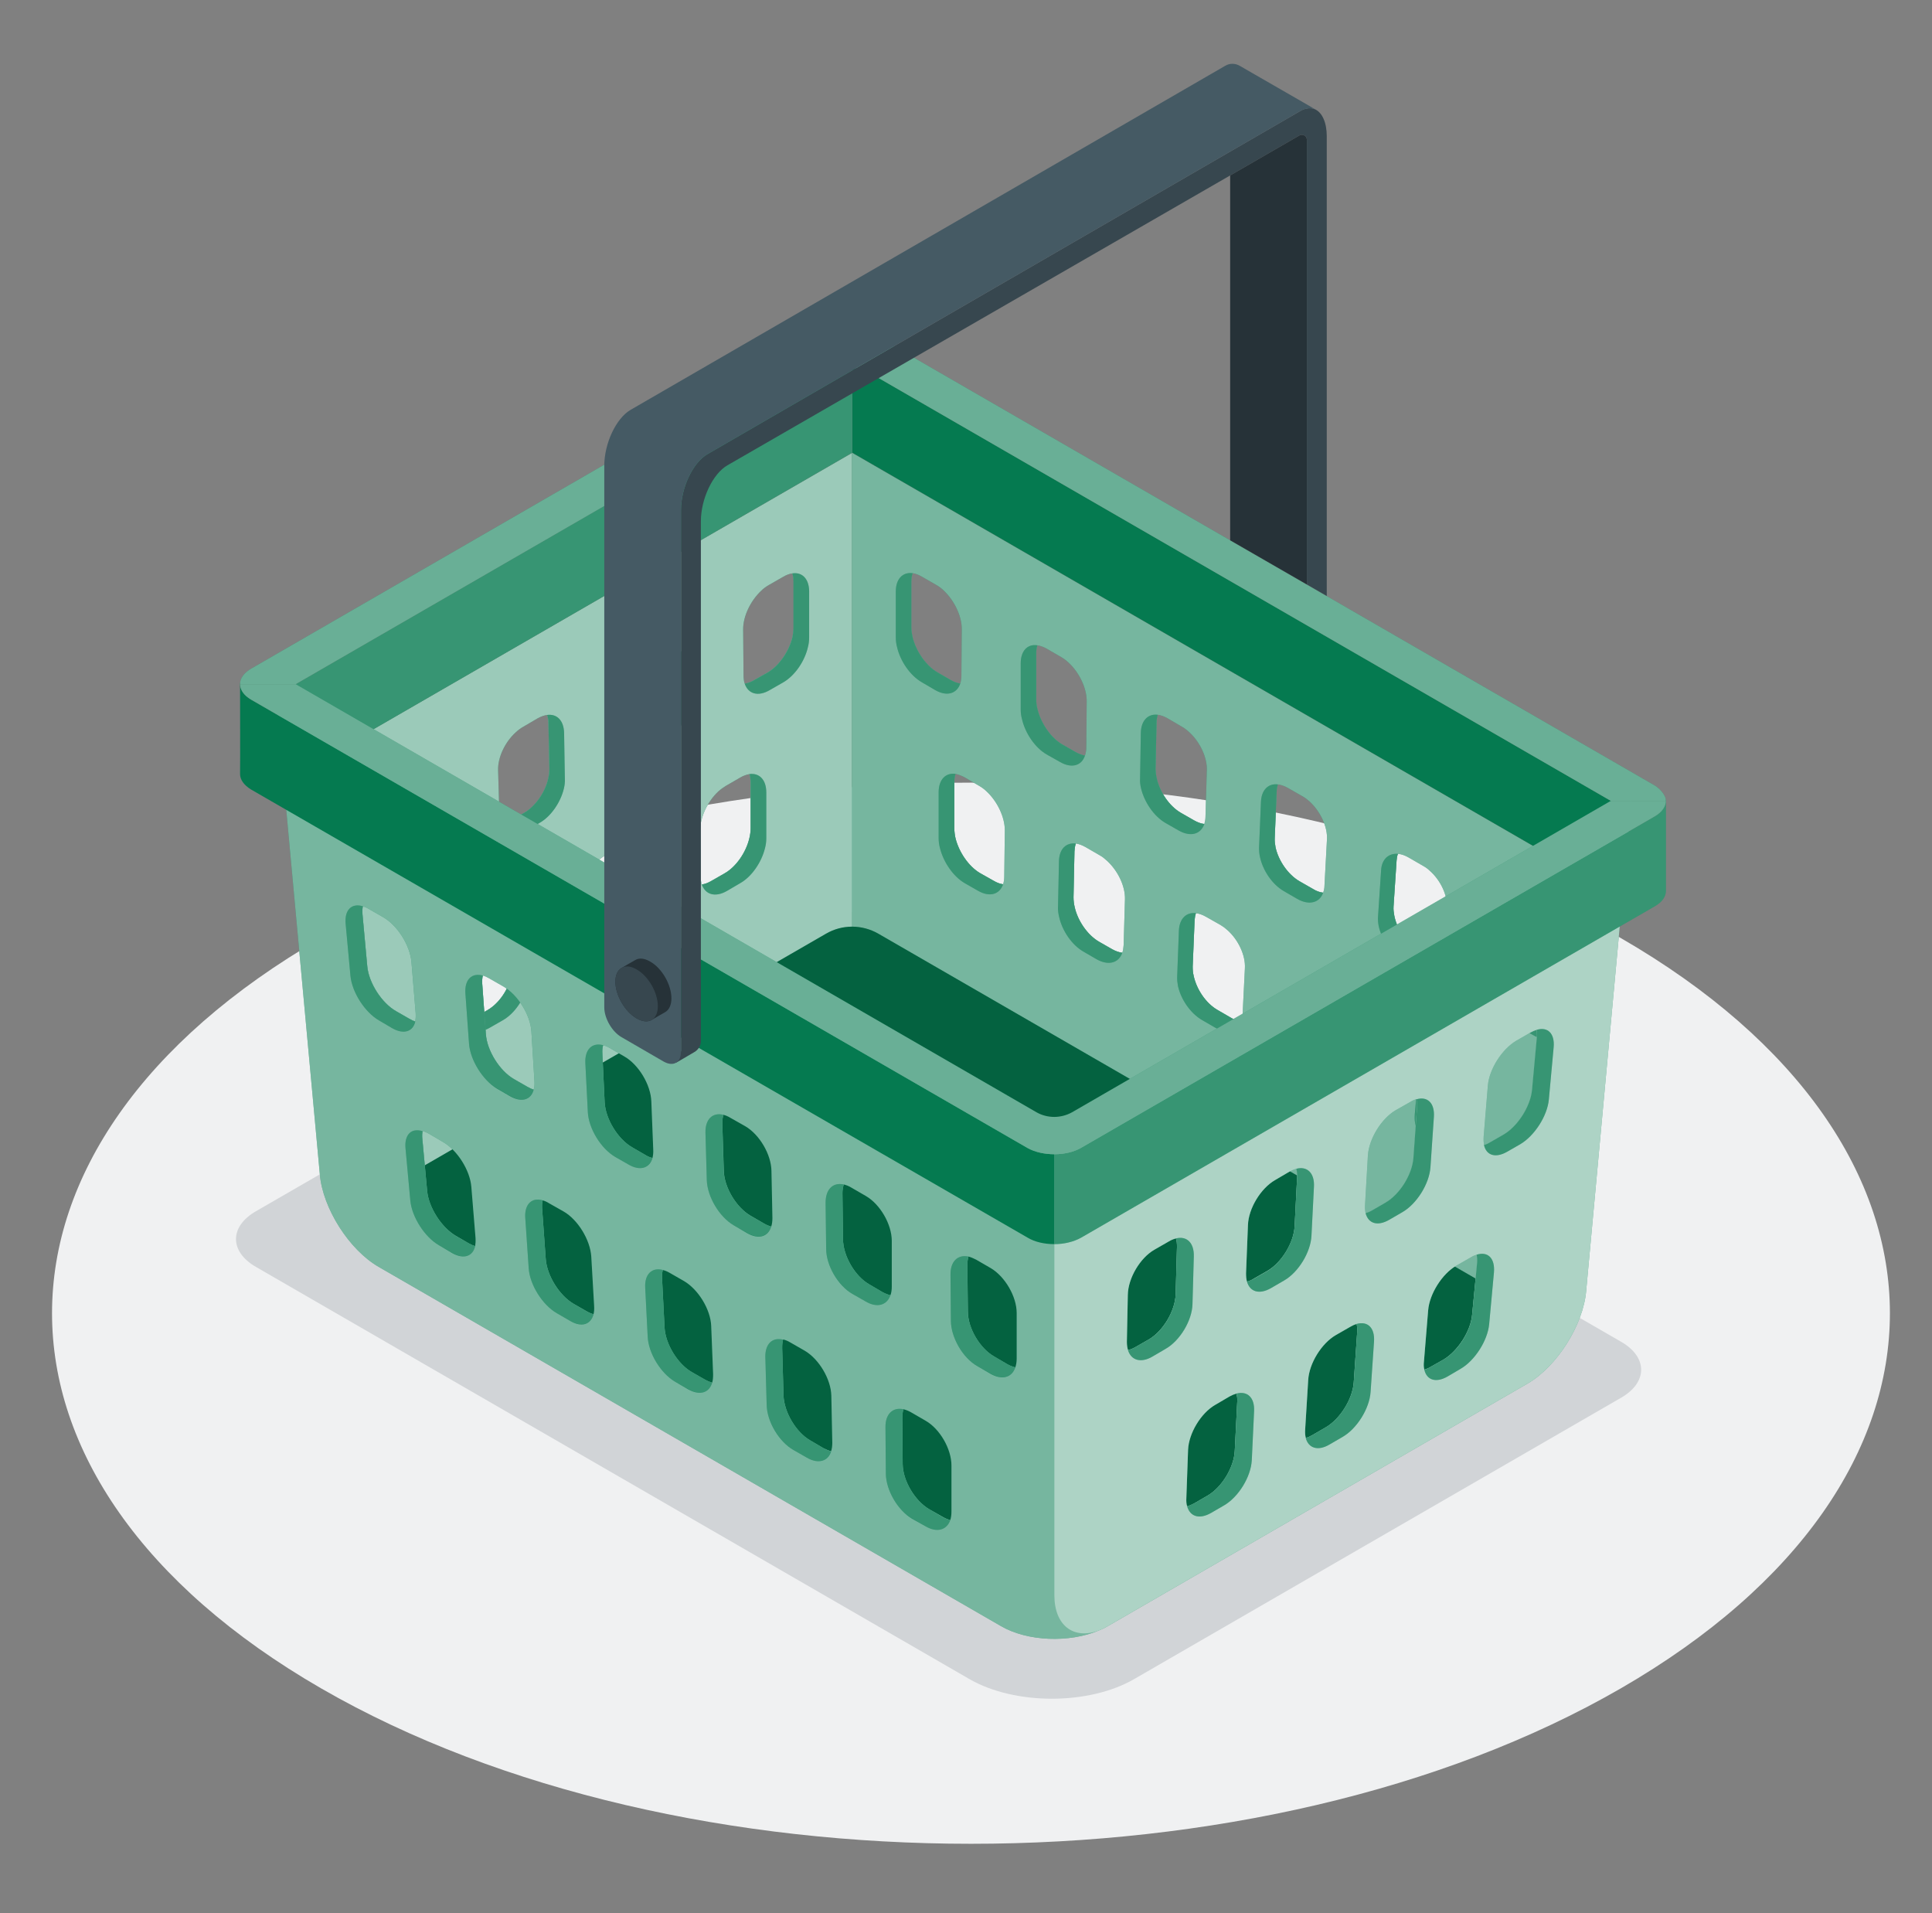 <svg id="vector" xmlns="http://www.w3.org/2000/svg" width="101" height="100" viewBox="0 0 101 100"><rect x="0" y="0" width="101" height="100" fill="#808080" stroke="none"/><path fill="#F0F1F2" d="M16.79,49.03C-1.97,59.86 -1.97,77.42 16.79,88.25C35.55,99.08 65.97,99.08 84.73,88.25C103.49,77.42 103.49,59.86 84.73,49.03C65.97,38.2 35.55,38.2 16.79,49.03Z" id="path_0"/><path fill="#D1D4D7" d="M84.76,73.05L59.28,87.77C56.92,89.13 53.06,89.13 50.69,87.77L13.38,66.22C11.99,65.42 11.99,64.11 13.38,63.31L38.86,48.6C41.22,47.23 45.08,47.23 47.44,48.6L84.76,70.14C86.14,70.94 86.14,72.25 84.76,73.05Z" id="path_1"/><path fill="#057A50" d="M15.48,40.45L17.72,63.5L44.55,50.21V23.67L15.48,40.45ZM39.79,30.88C39.91,30.76 40.05,30.66 40.19,30.58L40.94,30.15C41.11,30.05 41.27,29.99 41.42,29.97C41.46,30.09 41.49,30.24 41.49,30.41V32.8C41.49,32.97 41.46,33.15 41.42,33.33C41.24,34.05 40.73,34.8 40.13,35.15L39.42,35.55C39.25,35.65 39.09,35.71 38.93,35.73C38.89,35.61 38.87,35.47 38.87,35.31L38.85,32.91C38.84,32.21 39.24,31.4 39.79,30.88ZM33.26,34.64C33.39,34.53 33.52,34.43 33.66,34.35L34.42,33.91C34.58,33.81 34.75,33.76 34.9,33.73C34.93,33.86 34.96,34.01 34.96,34.17V36.56C34.96,36.73 34.93,36.91 34.89,37.09C34.71,37.82 34.2,38.57 33.6,38.92L32.9,39.32C32.72,39.42 32.56,39.48 32.41,39.5C32.37,39.38 32.34,39.23 32.34,39.07L32.32,36.68C32.31,35.98 32.71,35.16 33.26,34.64ZM26.97,38.27C27.09,38.16 27.22,38.06 27.35,37.99L28.1,37.55C28.28,37.45 28.45,37.39 28.6,37.37C28.64,37.49 28.67,37.63 28.67,37.78L28.72,40.18C28.72,40.34 28.7,40.52 28.66,40.69C28.5,41.41 28,42.15 27.39,42.49L26.69,42.9C26.51,43 26.33,43.06 26.17,43.08C26.14,42.97 26.11,42.83 26.11,42.69L26.04,40.28C26.01,39.59 26.41,38.77 26.97,38.27ZM19.89,46.3L19.76,43.89C19.72,43.21 20.11,42.39 20.68,41.89C20.79,41.79 20.91,41.7 21.04,41.63L21.79,41.2C21.98,41.09 22.16,41.03 22.33,41.01C22.36,41.12 22.39,41.24 22.39,41.39L22.49,43.8C22.5,43.96 22.48,44.12 22.45,44.28C22.3,44.99 21.8,45.72 21.2,46.07L20.5,46.47C20.31,46.58 20.13,46.65 19.95,46.66C19.92,46.56 19.89,46.44 19.89,46.3ZM24.17,53.03L24.05,50.62C24.01,49.94 24.4,49.12 24.97,48.62C25.08,48.52 25.2,48.43 25.32,48.36L26.08,47.93C26.27,47.82 26.45,47.76 26.61,47.74C26.65,47.85 26.67,47.97 26.68,48.12L26.78,50.52C26.78,50.68 26.77,50.85 26.73,51.01C26.58,51.72 26.09,52.45 25.48,52.8L24.79,53.2C24.6,53.31 24.41,53.38 24.24,53.39C24.2,53.29 24.18,53.16 24.17,53.03ZM30.39,49.42L30.32,47.01C30.3,46.32 30.7,45.5 31.26,44.99C31.38,44.88 31.5,44.79 31.63,44.72L32.39,44.28C32.57,44.18 32.74,44.12 32.89,44.1C32.93,44.22 32.95,44.35 32.96,44.51L33.01,46.91C33.01,47.08 32.99,47.25 32.95,47.42C32.79,48.14 32.28,48.88 31.68,49.23L30.98,49.63C30.8,49.73 30.62,49.79 30.46,49.81C30.42,49.69 30.4,49.56 30.39,49.42ZM36.63,45.81L36.6,43.41C36.6,42.71 36.99,41.89 37.55,41.37C37.67,41.26 37.81,41.16 37.94,41.08L38.7,40.64C38.87,40.54 39.03,40.49 39.18,40.46C39.22,40.59 39.24,40.74 39.24,40.9V43.29C39.24,43.46 39.22,43.64 39.18,43.82C39,44.55 38.49,45.3 37.89,45.65L37.18,46.05C37.01,46.15 36.85,46.21 36.69,46.23C36.65,46.11 36.63,45.97 36.63,45.81Z" id="path_2"/><path fill="#ffffff" fill-opacity="0.6" d="M15.48,40.45L17.72,63.5L44.55,50.21V23.67L15.48,40.45ZM39.79,30.88C39.91,30.76 40.05,30.66 40.19,30.58L40.94,30.15C41.11,30.05 41.27,29.99 41.42,29.97C41.46,30.09 41.49,30.24 41.49,30.41V32.8C41.49,32.97 41.46,33.15 41.42,33.33C41.24,34.05 40.73,34.8 40.13,35.15L39.42,35.55C39.25,35.65 39.09,35.71 38.93,35.73C38.89,35.61 38.87,35.47 38.87,35.31L38.85,32.91C38.84,32.21 39.24,31.4 39.79,30.88ZM33.26,34.64C33.39,34.53 33.52,34.43 33.66,34.35L34.42,33.91C34.58,33.81 34.75,33.76 34.9,33.73C34.93,33.86 34.96,34.01 34.96,34.17V36.56C34.96,36.73 34.93,36.91 34.89,37.09C34.71,37.82 34.2,38.57 33.6,38.92L32.9,39.32C32.72,39.42 32.56,39.48 32.41,39.5C32.37,39.38 32.34,39.23 32.34,39.07L32.32,36.68C32.31,35.98 32.71,35.16 33.26,34.64ZM26.97,38.27C27.09,38.16 27.22,38.06 27.35,37.99L28.1,37.55C28.28,37.45 28.45,37.39 28.6,37.37C28.64,37.49 28.67,37.63 28.67,37.78L28.72,40.18C28.72,40.34 28.7,40.52 28.66,40.69C28.5,41.41 28,42.15 27.39,42.49L26.69,42.9C26.51,43 26.33,43.06 26.17,43.08C26.14,42.97 26.11,42.83 26.11,42.69L26.04,40.28C26.01,39.59 26.41,38.77 26.97,38.27ZM19.89,46.3L19.76,43.89C19.72,43.21 20.11,42.39 20.68,41.89C20.79,41.79 20.91,41.7 21.04,41.63L21.79,41.2C21.98,41.09 22.16,41.03 22.33,41.01C22.36,41.12 22.39,41.24 22.39,41.39L22.49,43.8C22.5,43.96 22.48,44.12 22.45,44.28C22.3,44.99 21.8,45.72 21.2,46.07L20.5,46.47C20.31,46.58 20.13,46.65 19.95,46.66C19.92,46.56 19.89,46.44 19.89,46.3ZM24.17,53.03L24.05,50.62C24.01,49.94 24.4,49.12 24.97,48.62C25.08,48.52 25.2,48.43 25.32,48.36L26.08,47.93C26.27,47.82 26.45,47.76 26.61,47.74C26.65,47.85 26.67,47.97 26.68,48.12L26.78,50.52C26.78,50.68 26.77,50.85 26.73,51.01C26.58,51.72 26.09,52.45 25.48,52.8L24.79,53.2C24.6,53.31 24.41,53.38 24.24,53.39C24.2,53.29 24.18,53.16 24.17,53.03ZM30.39,49.42L30.32,47.01C30.3,46.32 30.7,45.5 31.26,44.99C31.38,44.88 31.5,44.79 31.63,44.72L32.39,44.28C32.57,44.18 32.74,44.12 32.89,44.1C32.93,44.22 32.95,44.35 32.96,44.51L33.01,46.91C33.01,47.08 32.99,47.25 32.95,47.42C32.79,48.14 32.28,48.88 31.68,49.23L30.98,49.63C30.8,49.73 30.62,49.79 30.46,49.81C30.42,49.69 30.4,49.56 30.39,49.42ZM36.63,45.81L36.6,43.41C36.6,42.71 36.99,41.89 37.55,41.37C37.67,41.26 37.81,41.16 37.94,41.08L38.7,40.64C38.87,40.54 39.03,40.49 39.18,40.46C39.22,40.59 39.24,40.74 39.24,40.9V43.29C39.24,43.46 39.22,43.64 39.18,43.82C39,44.55 38.49,45.3 37.89,45.65L37.18,46.05C37.01,46.15 36.85,46.21 36.69,46.23C36.65,46.11 36.63,45.97 36.63,45.81Z" stroke-opacity="0.6" id="path_3"/><path fill="#057A50" d="M27.59,51.04C27.6,51.2 27.58,51.37 27.55,51.53C27.4,52.24 26.9,52.97 26.3,53.32L25.6,53.72C24.98,54.08 24.43,53.93 24.24,53.39C24.41,53.38 24.6,53.31 24.79,53.2L25.48,52.8C26.09,52.45 26.58,51.72 26.73,51.01C26.77,50.85 26.78,50.68 26.78,50.52L26.68,48.11C26.67,47.97 26.65,47.85 26.61,47.74C27.11,47.68 27.47,48.02 27.49,48.64L27.59,51.04Z" id="path_4"/><path fill="#057A50" d="M23.31,44.31C23.31,44.47 23.3,44.64 23.26,44.8C23.11,45.51 22.62,46.24 22.01,46.59L21.32,46.99C20.69,47.35 20.14,47.2 19.95,46.66C20.12,46.65 20.31,46.58 20.5,46.47L21.2,46.07C21.8,45.72 22.3,44.99 22.45,44.28C22.48,44.12 22.5,43.95 22.49,43.79L22.39,41.38C22.39,41.24 22.36,41.12 22.33,41.01C22.82,40.95 23.18,41.29 23.21,41.91L23.31,44.31Z" id="path_5"/><path fill="#057A50" d="M40.06,41.42V43.81C40.06,43.98 40.04,44.16 39.99,44.34C39.81,45.07 39.3,45.82 38.7,46.16L38,46.57C37.39,46.92 36.87,46.76 36.69,46.23C36.84,46.21 37.01,46.15 37.18,46.05L37.89,45.64C38.49,45.3 39,44.55 39.17,43.82C39.22,43.64 39.24,43.46 39.24,43.29V40.9C39.24,40.73 39.22,40.59 39.18,40.46C39.69,40.39 40.06,40.75 40.06,41.42Z" id="path_6"/><path fill="#057A50" d="M42.3,30.92V33.32C42.3,33.49 42.28,33.67 42.23,33.85C42.06,34.57 41.55,35.32 40.94,35.67L40.24,36.07C39.63,36.43 39.11,36.27 38.93,35.73C39.09,35.71 39.25,35.65 39.42,35.55L40.13,35.15C40.73,34.8 41.24,34.05 41.42,33.33C41.46,33.14 41.48,32.97 41.48,32.8V30.4C41.48,30.24 41.46,30.09 41.42,29.97C41.93,29.89 42.3,30.25 42.3,30.92Z" id="path_7"/><path fill="#057A50" d="M29.53,40.7C29.54,40.87 29.52,41.04 29.48,41.21C29.31,41.93 28.81,42.67 28.21,43.01L27.51,43.42C26.89,43.77 26.36,43.61 26.17,43.08C26.33,43.06 26.51,43 26.69,42.89L27.39,42.49C27.99,42.15 28.5,41.41 28.66,40.69C28.7,40.52 28.72,40.34 28.72,40.18L28.67,37.78C28.67,37.62 28.64,37.49 28.6,37.37C29.11,37.3 29.47,37.65 29.49,38.3L29.53,40.7Z" id="path_8"/><path fill="#057A50" d="M33.82,47.43C33.82,47.6 33.8,47.77 33.76,47.94C33.6,48.66 33.1,49.4 32.49,49.75L31.8,50.15C31.18,50.5 30.64,50.34 30.46,49.81C30.62,49.79 30.8,49.73 30.98,49.63L31.68,49.23C32.28,48.88 32.78,48.14 32.95,47.42C32.99,47.25 33.01,47.08 33.01,46.91L32.96,44.51C32.95,44.35 32.93,44.22 32.89,44.1C33.4,44.03 33.76,44.38 33.77,45.03L33.82,47.43Z" id="path_9"/><path fill="#057A50" d="M35.77,34.69V37.08C35.77,37.25 35.75,37.43 35.7,37.61C35.53,38.34 35.02,39.08 34.41,39.43L33.71,39.84C33.1,40.19 32.58,40.03 32.41,39.5C32.56,39.48 32.72,39.42 32.9,39.32L33.6,38.91C34.2,38.57 34.71,37.82 34.89,37.09C34.93,36.91 34.96,36.73 34.96,36.56V34.17C34.96,34 34.93,33.86 34.9,33.73C35.41,33.66 35.77,34.02 35.77,34.69Z" id="path_10"/><path fill="#ffffff" fill-opacity="0.2" d="M27.59,51.04C27.6,51.2 27.58,51.37 27.55,51.53C27.4,52.24 26.9,52.97 26.3,53.32L25.6,53.72C24.98,54.08 24.43,53.93 24.24,53.39C24.41,53.38 24.6,53.31 24.79,53.2L25.48,52.8C26.09,52.45 26.58,51.72 26.73,51.01C26.77,50.85 26.78,50.68 26.78,50.52L26.68,48.11C26.67,47.97 26.65,47.85 26.61,47.74C27.11,47.68 27.47,48.02 27.49,48.64L27.59,51.04Z" stroke-opacity="0.2" id="path_11"/><path fill="#ffffff" fill-opacity="0.2" d="M23.31,44.31C23.31,44.47 23.3,44.64 23.26,44.8C23.11,45.51 22.62,46.24 22.01,46.59L21.32,46.99C20.69,47.35 20.14,47.2 19.95,46.66C20.12,46.65 20.31,46.58 20.5,46.47L21.2,46.07C21.8,45.72 22.3,44.99 22.45,44.28C22.48,44.12 22.5,43.95 22.49,43.79L22.39,41.38C22.39,41.24 22.36,41.12 22.33,41.01C22.82,40.95 23.18,41.29 23.21,41.91L23.31,44.31Z" stroke-opacity="0.2" id="path_12"/><path fill="#ffffff" fill-opacity="0.2" d="M40.06,41.42V43.81C40.06,43.98 40.04,44.16 39.99,44.34C39.81,45.07 39.3,45.82 38.7,46.16L38,46.57C37.39,46.92 36.87,46.76 36.69,46.23C36.84,46.21 37.01,46.15 37.18,46.05L37.89,45.64C38.49,45.3 39,44.55 39.17,43.82C39.22,43.64 39.24,43.46 39.24,43.29V40.9C39.24,40.73 39.22,40.59 39.18,40.46C39.69,40.39 40.06,40.75 40.06,41.42Z" stroke-opacity="0.2" id="path_13"/><path fill="#ffffff" fill-opacity="0.2" d="M42.3,30.92V33.32C42.3,33.49 42.28,33.67 42.23,33.85C42.06,34.57 41.55,35.32 40.94,35.67L40.24,36.07C39.63,36.43 39.11,36.27 38.93,35.73C39.09,35.71 39.25,35.65 39.42,35.55L40.13,35.15C40.73,34.8 41.24,34.05 41.42,33.33C41.46,33.14 41.48,32.97 41.48,32.8V30.4C41.48,30.24 41.46,30.09 41.42,29.97C41.93,29.89 42.3,30.25 42.3,30.92Z" stroke-opacity="0.2" id="path_14"/><path fill="#ffffff" fill-opacity="0.2" d="M29.53,40.7C29.54,40.87 29.52,41.04 29.48,41.21C29.31,41.93 28.81,42.67 28.21,43.01L27.51,43.42C26.89,43.77 26.36,43.61 26.17,43.08C26.33,43.06 26.51,43 26.69,42.89L27.39,42.49C27.99,42.15 28.5,41.41 28.66,40.69C28.7,40.52 28.72,40.34 28.72,40.18L28.67,37.78C28.67,37.62 28.64,37.49 28.6,37.37C29.11,37.3 29.47,37.65 29.49,38.3L29.53,40.7Z" stroke-opacity="0.2" id="path_15"/><path fill="#ffffff" fill-opacity="0.2" d="M33.82,47.43C33.82,47.6 33.8,47.77 33.76,47.94C33.6,48.66 33.1,49.4 32.49,49.75L31.8,50.15C31.18,50.5 30.64,50.34 30.46,49.81C30.62,49.79 30.8,49.73 30.98,49.63L31.68,49.23C32.28,48.88 32.78,48.14 32.95,47.42C32.99,47.25 33.01,47.08 33.01,46.91L32.96,44.51C32.95,44.35 32.93,44.22 32.89,44.1C33.4,44.03 33.76,44.38 33.77,45.03L33.82,47.43Z" stroke-opacity="0.2" id="path_16"/><path fill="#ffffff" fill-opacity="0.2" d="M35.77,34.69V37.08C35.77,37.25 35.75,37.43 35.7,37.61C35.53,38.34 35.02,39.08 34.41,39.43L33.71,39.84C33.1,40.19 32.58,40.03 32.41,39.5C32.56,39.48 32.72,39.42 32.9,39.32L33.6,38.91C34.2,38.57 34.71,37.82 34.89,37.09C34.93,36.91 34.96,36.73 34.96,36.56V34.17C34.96,34 34.93,33.86 34.9,33.73C35.41,33.66 35.77,34.02 35.77,34.69Z" stroke-opacity="0.2" id="path_17"/><path fill="#057A50" d="M44.55,23.67V50.21L80.02,70.71L84.19,46.55L44.55,23.67ZM73.64,44.82L74.4,45.26C74.51,45.32 74.63,45.4 74.73,45.5C75.3,45.99 75.69,46.8 75.64,47.47L75.46,49.89C75.45,50.02 75.42,50.13 75.39,50.22C75.21,50.21 75.01,50.15 74.81,50.03L74.12,49.63C73.51,49.28 73.02,48.55 72.89,47.86C72.86,47.7 72.84,47.54 72.85,47.39L73.01,44.97C73.02,44.85 73.04,44.73 73.08,44.63C73.25,44.64 73.45,44.71 73.64,44.82ZM67.34,41.19L68.09,41.62C68.22,41.69 68.33,41.78 68.45,41.88C69.01,42.39 69.41,43.2 69.37,43.88L69.24,46.29C69.24,46.43 69.21,46.55 69.17,46.66C69,46.64 68.82,46.58 68.63,46.46L67.93,46.06C67.33,45.71 66.83,44.98 66.68,44.28C66.65,44.11 66.63,43.95 66.64,43.79L66.74,41.38C66.74,41.24 66.77,41.11 66.8,41C66.97,41.02 67.15,41.08 67.34,41.19ZM61.03,37.54L61.78,37.98C61.91,38.05 62.04,38.15 62.16,38.26C62.72,38.76 63.12,39.59 63.09,40.27L63.02,42.68C63.02,42.83 62.99,42.96 62.96,43.07C62.79,43.05 62.62,42.99 62.44,42.89L61.74,42.49C61.13,42.14 60.63,41.4 60.47,40.68C60.43,40.51 60.41,40.34 60.41,40.17L60.46,37.77C60.46,37.62 60.49,37.48 60.52,37.36C60.68,37.38 60.85,37.44 61.03,37.54ZM54.71,33.9L55.47,34.34C55.61,34.42 55.74,34.52 55.87,34.64C56.42,35.15 56.82,35.97 56.81,36.67L56.79,39.07C56.79,39.23 56.76,39.37 56.72,39.49C56.57,39.47 56.41,39.41 56.23,39.31L55.53,38.91C54.93,38.56 54.42,37.81 54.24,37.08C54.19,36.9 54.17,36.73 54.17,36.55V34.16C54.17,34 54.19,33.85 54.23,33.73C54.38,33.75 54.55,33.81 54.71,33.9ZM48.19,30.14L48.94,30.57C49.08,30.65 49.22,30.75 49.34,30.87C49.89,31.39 50.29,32.21 50.28,32.9L50.26,35.3C50.26,35.46 50.24,35.6 50.2,35.73C50.04,35.7 49.88,35.65 49.71,35.55L49,35.14C48.4,34.79 47.89,34.04 47.71,33.32C47.67,33.14 47.64,32.96 47.64,32.79V30.4C47.64,30.23 47.67,30.08 47.71,29.96C47.86,29.98 48.02,30.04 48.19,30.14ZM51.95,46.04L51.24,45.64C50.64,45.29 50.13,44.54 49.95,43.81C49.91,43.64 49.89,43.46 49.89,43.29V40.89C49.89,40.73 49.91,40.58 49.95,40.45C50.1,40.48 50.26,40.54 50.43,40.63L51.18,41.07C51.32,41.15 51.46,41.25 51.58,41.37C52.13,41.88 52.53,42.7 52.53,43.4L52.5,45.8C52.5,45.96 52.48,46.1 52.44,46.22C52.28,46.2 52.12,46.14 51.95,46.04ZM58.15,49.62L57.45,49.22C56.85,48.87 56.34,48.13 56.18,47.41C56.14,47.24 56.12,47.07 56.12,46.9L56.17,44.5C56.18,44.35 56.2,44.21 56.24,44.09C56.39,44.11 56.56,44.17 56.74,44.27L57.5,44.71C57.63,44.78 57.75,44.88 57.87,44.99C58.43,45.5 58.83,46.31 58.81,47L58.74,49.41C58.73,49.56 58.71,49.69 58.67,49.8C58.51,49.78 58.33,49.72 58.15,49.62ZM64.34,53.19L63.65,52.79C63.04,52.44 62.55,51.71 62.4,51C62.36,50.84 62.35,50.68 62.35,50.52L62.45,48.11C62.46,47.97 62.48,47.84 62.52,47.73C62.68,47.75 62.86,47.81 63.05,47.92L63.81,48.35C63.93,48.42 64.05,48.51 64.16,48.61C64.73,49.11 65.12,49.93 65.08,50.61L64.96,53.02C64.95,53.16 64.93,53.28 64.89,53.38C64.72,53.37 64.53,53.31 64.34,53.19ZM70.52,56.76L69.83,56.36C69.22,56.01 68.74,55.28 68.6,54.59C68.57,54.43 68.56,54.27 68.57,54.12L68.72,51.71C68.73,51.58 68.75,51.46 68.79,51.36C68.97,51.38 69.16,51.44 69.36,51.55L70.11,51.99C70.23,52.05 70.34,52.14 70.44,52.23C71.02,52.72 71.41,53.53 71.36,54.2L71.17,56.63C71.16,56.75 71.14,56.86 71.1,56.96C70.92,56.94 70.73,56.88 70.52,56.76ZM76.68,60.32L76,59.93C75.39,59.58 74.91,58.86 74.79,58.18C74.77,58.03 74.76,57.88 74.77,57.73L74.99,55.31C75,55.19 75.02,55.09 75.06,55C75.25,55.01 75.45,55.07 75.66,55.2L76.41,55.63C76.52,55.69 76.62,55.76 76.72,55.85C77.3,56.34 77.69,57.15 77.62,57.8L77.37,60.23C77.36,60.34 77.34,60.44 77.3,60.52C77.11,60.51 76.9,60.45 76.68,60.32ZM80.97,53.59L80.29,53.2C79.68,52.85 79.2,52.13 79.08,51.45C79.06,51.3 79.05,51.15 79.06,51L79.28,48.58C79.29,48.46 79.31,48.36 79.35,48.27C79.53,48.28 79.74,48.35 79.95,48.47L80.69,48.9C80.8,48.96 80.91,49.04 81.01,49.12C81.59,49.61 81.97,50.42 81.91,51.08L81.66,53.51C81.65,53.61 81.62,53.71 81.59,53.79C81.4,53.78 81.19,53.72 80.97,53.59Z" id="path_18"/><path fill="#ffffff" fill-opacity="0.45" d="M44.55,23.67V50.21L80.02,70.71L84.19,46.55L44.55,23.67ZM73.64,44.82L74.4,45.26C74.51,45.32 74.63,45.4 74.73,45.5C75.3,45.99 75.69,46.8 75.64,47.47L75.46,49.89C75.45,50.02 75.42,50.13 75.39,50.22C75.21,50.21 75.01,50.15 74.81,50.03L74.12,49.63C73.51,49.28 73.02,48.55 72.89,47.86C72.86,47.7 72.84,47.54 72.85,47.39L73.01,44.97C73.02,44.85 73.04,44.73 73.08,44.63C73.25,44.64 73.45,44.71 73.64,44.82ZM67.34,41.19L68.09,41.62C68.22,41.69 68.33,41.78 68.45,41.88C69.01,42.39 69.41,43.2 69.37,43.88L69.24,46.29C69.24,46.43 69.21,46.55 69.17,46.66C69,46.64 68.82,46.58 68.63,46.46L67.93,46.06C67.33,45.71 66.83,44.98 66.68,44.28C66.65,44.11 66.63,43.95 66.64,43.79L66.74,41.38C66.74,41.24 66.77,41.11 66.8,41C66.97,41.02 67.15,41.08 67.34,41.19ZM61.03,37.54L61.78,37.98C61.91,38.05 62.04,38.15 62.16,38.26C62.72,38.76 63.12,39.59 63.09,40.27L63.02,42.68C63.02,42.83 62.99,42.96 62.96,43.07C62.79,43.05 62.62,42.99 62.44,42.89L61.74,42.49C61.13,42.14 60.63,41.4 60.47,40.68C60.43,40.51 60.41,40.34 60.41,40.17L60.46,37.77C60.46,37.62 60.49,37.48 60.52,37.36C60.68,37.38 60.85,37.44 61.03,37.54ZM54.71,33.9L55.47,34.34C55.61,34.42 55.74,34.52 55.87,34.64C56.42,35.15 56.82,35.97 56.81,36.67L56.79,39.07C56.79,39.23 56.76,39.37 56.72,39.49C56.57,39.47 56.41,39.41 56.23,39.31L55.53,38.91C54.93,38.56 54.42,37.81 54.24,37.08C54.19,36.9 54.17,36.73 54.17,36.55V34.16C54.17,34 54.19,33.85 54.23,33.73C54.38,33.75 54.55,33.81 54.71,33.9ZM48.19,30.14L48.94,30.57C49.08,30.65 49.22,30.75 49.34,30.87C49.89,31.39 50.29,32.21 50.28,32.9L50.26,35.3C50.26,35.46 50.24,35.6 50.2,35.73C50.04,35.7 49.88,35.65 49.71,35.55L49,35.14C48.4,34.79 47.89,34.04 47.71,33.32C47.67,33.14 47.64,32.96 47.64,32.79V30.4C47.64,30.23 47.67,30.08 47.71,29.96C47.86,29.98 48.02,30.04 48.19,30.14ZM51.95,46.04L51.24,45.64C50.64,45.29 50.13,44.54 49.95,43.81C49.91,43.64 49.89,43.46 49.89,43.29V40.89C49.89,40.73 49.91,40.58 49.95,40.45C50.1,40.48 50.26,40.54 50.43,40.63L51.18,41.07C51.32,41.15 51.46,41.25 51.58,41.37C52.13,41.88 52.53,42.7 52.53,43.4L52.5,45.8C52.5,45.96 52.48,46.1 52.44,46.22C52.28,46.2 52.12,46.14 51.95,46.04ZM58.15,49.62L57.45,49.22C56.85,48.87 56.34,48.13 56.18,47.41C56.14,47.24 56.12,47.07 56.12,46.9L56.17,44.5C56.18,44.35 56.2,44.21 56.24,44.09C56.39,44.11 56.56,44.17 56.74,44.27L57.5,44.71C57.63,44.78 57.75,44.88 57.87,44.99C58.43,45.5 58.83,46.31 58.81,47L58.74,49.41C58.73,49.56 58.71,49.69 58.67,49.8C58.51,49.78 58.33,49.72 58.15,49.62ZM64.34,53.19L63.65,52.79C63.04,52.44 62.55,51.71 62.4,51C62.36,50.84 62.35,50.68 62.35,50.52L62.45,48.11C62.46,47.97 62.48,47.84 62.52,47.73C62.68,47.75 62.86,47.81 63.05,47.92L63.81,48.35C63.93,48.42 64.05,48.51 64.16,48.61C64.73,49.11 65.12,49.93 65.08,50.61L64.96,53.02C64.95,53.16 64.93,53.28 64.89,53.38C64.72,53.37 64.53,53.31 64.34,53.19ZM70.52,56.76L69.83,56.36C69.22,56.01 68.74,55.28 68.6,54.59C68.57,54.43 68.56,54.27 68.57,54.12L68.72,51.71C68.73,51.58 68.75,51.46 68.79,51.36C68.97,51.38 69.16,51.44 69.36,51.55L70.11,51.99C70.23,52.05 70.34,52.14 70.44,52.23C71.02,52.72 71.41,53.53 71.36,54.2L71.17,56.63C71.16,56.75 71.14,56.86 71.1,56.96C70.92,56.94 70.73,56.88 70.52,56.76ZM76.68,60.32L76,59.93C75.39,59.58 74.91,58.86 74.79,58.18C74.77,58.03 74.76,57.88 74.77,57.73L74.99,55.31C75,55.19 75.02,55.09 75.06,55C75.25,55.01 75.45,55.07 75.66,55.2L76.41,55.63C76.52,55.69 76.62,55.76 76.72,55.85C77.3,56.34 77.69,57.15 77.62,57.8L77.37,60.23C77.36,60.34 77.34,60.44 77.3,60.52C77.11,60.51 76.9,60.45 76.68,60.32ZM80.97,53.59L80.29,53.2C79.68,52.85 79.2,52.13 79.08,51.45C79.06,51.3 79.05,51.15 79.06,51L79.28,48.58C79.29,48.46 79.31,48.36 79.35,48.27C79.53,48.28 79.74,48.35 79.95,48.47L80.69,48.9C80.8,48.96 80.91,49.04 81.01,49.12C81.59,49.61 81.97,50.42 81.91,51.08L81.66,53.51C81.65,53.61 81.62,53.71 81.59,53.79C81.4,53.78 81.19,53.72 80.97,53.59Z" stroke-opacity="0.45" id="path_19"/><path fill="#057A50" d="M80.97,53.59L80.29,53.2C79.68,52.85 79.2,52.13 79.08,51.45C79.06,51.3 79.05,51.15 79.06,51L79.28,48.58C79.29,48.46 79.31,48.36 79.35,48.27C78.87,48.23 78.51,48.54 78.46,49.1L78.24,51.52C78.23,51.67 78.24,51.82 78.27,51.97C78.39,52.65 78.86,53.37 79.47,53.72L80.16,54.11C80.8,54.49 81.39,54.33 81.59,53.79C81.4,53.78 81.19,53.72 80.97,53.59ZM70.52,56.76L69.83,56.36C69.22,56.01 68.74,55.28 68.6,54.59C68.57,54.43 68.56,54.27 68.57,54.12L68.72,51.71C68.73,51.58 68.75,51.46 68.79,51.36C68.31,51.32 67.95,51.63 67.91,52.22L67.75,54.64C67.74,54.79 67.75,54.95 67.79,55.11C67.92,55.8 68.41,56.53 69.01,56.88L69.7,57.28C70.34,57.64 70.9,57.49 71.1,56.96C70.92,56.94 70.73,56.88 70.52,56.76ZM76.68,60.32L76,59.93C75.39,59.58 74.91,58.86 74.79,58.18C74.77,58.03 74.76,57.88 74.77,57.73L74.99,55.31C75,55.19 75.02,55.09 75.06,55C74.58,54.96 74.23,55.27 74.18,55.83L73.96,58.25C73.95,58.4 73.95,58.55 73.98,58.7C74.1,59.38 74.58,60.1 75.19,60.45L75.87,60.84C76.52,61.22 77.1,61.06 77.3,60.52C77.11,60.51 76.9,60.45 76.68,60.32ZM74.81,50.03L74.12,49.63C73.51,49.28 73.02,48.55 72.89,47.86C72.86,47.7 72.84,47.54 72.85,47.39L73.01,44.97C73.02,44.84 73.04,44.73 73.08,44.63C72.59,44.59 72.23,44.91 72.2,45.5L72.04,47.91C72.03,48.06 72.04,48.22 72.07,48.38C72.21,49.07 72.69,49.8 73.3,50.15L73.99,50.55C74.62,50.91 75.19,50.76 75.39,50.22C75.21,50.21 75.01,50.15 74.81,50.03ZM64.34,53.19L63.65,52.79C63.04,52.44 62.55,51.71 62.4,51C62.36,50.84 62.35,50.68 62.35,50.52L62.45,48.11C62.46,47.97 62.48,47.84 62.52,47.73C62.02,47.67 61.66,48.01 61.63,48.63L61.54,51.04C61.53,51.2 61.55,51.36 61.58,51.53C61.73,52.23 62.23,52.96 62.83,53.31L63.52,53.71C64.15,54.07 64.7,53.92 64.89,53.38C64.72,53.37 64.53,53.31 64.34,53.19ZM68.63,46.46L67.93,46.06C67.33,45.71 66.83,44.98 66.68,44.28C66.65,44.11 66.63,43.95 66.64,43.79L66.74,41.38C66.74,41.24 66.77,41.11 66.8,41C66.31,40.94 65.95,41.28 65.92,41.9L65.82,44.31C65.82,44.47 65.83,44.63 65.87,44.8C66.02,45.5 66.51,46.23 67.12,46.58L67.81,46.98C68.43,47.34 68.99,47.19 69.17,46.66C69,46.64 68.82,46.58 68.63,46.46ZM51.95,46.04L51.24,45.64C50.64,45.29 50.13,44.54 49.95,43.81C49.91,43.63 49.89,43.46 49.89,43.29V40.89C49.89,40.73 49.91,40.58 49.95,40.45C49.44,40.38 49.07,40.74 49.07,41.41V43.81C49.07,43.98 49.09,44.15 49.14,44.33C49.32,45.06 49.83,45.81 50.43,46.16L51.13,46.56C51.74,46.91 52.26,46.75 52.44,46.22C52.28,46.2 52.12,46.14 51.95,46.04ZM49.71,35.55L49,35.14C48.4,34.79 47.89,34.04 47.71,33.32C47.67,33.14 47.64,32.96 47.64,32.79V30.4C47.64,30.23 47.67,30.08 47.71,29.96C47.2,29.89 46.83,30.25 46.83,30.92V33.31C46.83,33.48 46.85,33.66 46.9,33.84C47.07,34.56 47.58,35.31 48.19,35.66L48.89,36.07C49.5,36.42 50.02,36.26 50.2,35.73C50.04,35.7 49.88,35.65 49.71,35.55ZM62.44,42.89L61.74,42.49C61.13,42.14 60.63,41.4 60.47,40.68C60.43,40.51 60.41,40.34 60.41,40.17L60.46,37.77C60.46,37.62 60.49,37.48 60.52,37.36C60.02,37.3 59.66,37.65 59.64,38.29L59.6,40.69C59.59,40.86 59.61,41.03 59.65,41.2C59.82,41.92 60.32,42.66 60.92,43.01L61.62,43.41C62.24,43.76 62.77,43.61 62.96,43.07C62.79,43.05 62.62,42.99 62.44,42.89ZM58.15,49.62L57.45,49.22C56.85,48.87 56.34,48.13 56.18,47.41C56.14,47.24 56.12,47.07 56.12,46.9L56.17,44.5C56.18,44.35 56.2,44.21 56.24,44.09C55.73,44.03 55.37,44.38 55.36,45.02L55.31,47.42C55.3,47.59 55.33,47.76 55.37,47.93C55.53,48.65 56.03,49.39 56.64,49.74L57.33,50.14C57.95,50.49 58.49,50.33 58.67,49.8C58.51,49.78 58.33,49.72 58.15,49.62ZM56.23,39.31L55.53,38.91C54.93,38.56 54.42,37.81 54.24,37.08C54.19,36.9 54.17,36.72 54.17,36.55V34.16C54.17,34 54.19,33.85 54.23,33.73C53.72,33.65 53.36,34.01 53.36,34.68V37.08C53.36,37.25 53.38,37.42 53.43,37.6C53.6,38.33 54.11,39.08 54.71,39.43L55.42,39.83C56.03,40.18 56.55,40.02 56.72,39.49C56.57,39.47 56.41,39.41 56.23,39.31Z" id="path_20"/><path fill="#ffffff" fill-opacity="0.2" d="M80.97,53.59L80.29,53.2C79.68,52.85 79.2,52.13 79.08,51.45C79.06,51.3 79.05,51.15 79.06,51L79.28,48.58C79.29,48.46 79.31,48.36 79.35,48.27C78.87,48.23 78.51,48.54 78.46,49.1L78.24,51.52C78.23,51.67 78.24,51.82 78.27,51.97C78.39,52.65 78.86,53.37 79.47,53.72L80.16,54.11C80.8,54.49 81.39,54.33 81.59,53.79C81.4,53.78 81.19,53.72 80.97,53.59ZM70.52,56.76L69.83,56.36C69.22,56.01 68.74,55.28 68.6,54.59C68.57,54.43 68.56,54.27 68.57,54.12L68.72,51.71C68.73,51.58 68.75,51.46 68.79,51.36C68.31,51.32 67.95,51.63 67.91,52.22L67.75,54.64C67.74,54.79 67.75,54.95 67.79,55.11C67.92,55.8 68.41,56.53 69.01,56.88L69.7,57.28C70.34,57.64 70.9,57.49 71.1,56.96C70.92,56.94 70.73,56.88 70.52,56.76ZM76.68,60.32L76,59.93C75.39,59.58 74.91,58.86 74.79,58.18C74.77,58.03 74.76,57.88 74.77,57.73L74.99,55.31C75,55.19 75.02,55.09 75.06,55C74.58,54.96 74.23,55.27 74.18,55.83L73.96,58.25C73.95,58.4 73.95,58.55 73.98,58.7C74.1,59.38 74.58,60.1 75.19,60.45L75.87,60.84C76.52,61.22 77.1,61.06 77.3,60.52C77.11,60.51 76.9,60.45 76.68,60.32ZM74.81,50.03L74.12,49.63C73.51,49.28 73.02,48.55 72.89,47.86C72.86,47.7 72.84,47.54 72.85,47.39L73.01,44.97C73.02,44.84 73.04,44.73 73.08,44.63C72.59,44.59 72.23,44.91 72.2,45.5L72.04,47.91C72.03,48.06 72.04,48.22 72.07,48.38C72.21,49.07 72.69,49.8 73.3,50.15L73.99,50.55C74.62,50.91 75.19,50.76 75.39,50.22C75.21,50.21 75.01,50.15 74.81,50.03ZM64.34,53.19L63.65,52.79C63.04,52.44 62.55,51.71 62.4,51C62.36,50.84 62.35,50.68 62.35,50.52L62.45,48.11C62.46,47.97 62.48,47.84 62.52,47.73C62.02,47.67 61.66,48.01 61.63,48.63L61.54,51.04C61.53,51.2 61.55,51.36 61.58,51.53C61.73,52.23 62.23,52.96 62.83,53.31L63.52,53.71C64.15,54.07 64.7,53.92 64.89,53.38C64.72,53.37 64.53,53.31 64.34,53.19ZM68.63,46.46L67.93,46.06C67.33,45.71 66.83,44.98 66.68,44.28C66.65,44.11 66.63,43.95 66.64,43.79L66.74,41.38C66.74,41.24 66.77,41.11 66.8,41C66.31,40.94 65.95,41.28 65.92,41.9L65.82,44.31C65.82,44.47 65.83,44.63 65.87,44.8C66.02,45.5 66.51,46.23 67.12,46.58L67.81,46.98C68.43,47.34 68.99,47.19 69.17,46.66C69,46.64 68.82,46.58 68.63,46.46ZM51.95,46.04L51.24,45.64C50.64,45.29 50.13,44.54 49.95,43.81C49.91,43.63 49.89,43.46 49.89,43.29V40.89C49.89,40.73 49.91,40.58 49.95,40.45C49.44,40.38 49.07,40.74 49.07,41.41V43.81C49.07,43.98 49.09,44.15 49.14,44.33C49.32,45.06 49.83,45.81 50.43,46.16L51.13,46.56C51.74,46.91 52.26,46.75 52.44,46.22C52.28,46.2 52.12,46.14 51.95,46.04ZM49.71,35.55L49,35.14C48.4,34.79 47.89,34.04 47.71,33.32C47.67,33.14 47.64,32.96 47.64,32.79V30.4C47.64,30.23 47.67,30.08 47.71,29.96C47.2,29.89 46.83,30.25 46.83,30.92V33.31C46.83,33.48 46.85,33.66 46.9,33.84C47.07,34.56 47.58,35.31 48.19,35.66L48.89,36.07C49.5,36.42 50.02,36.26 50.2,35.73C50.04,35.7 49.88,35.65 49.71,35.55ZM62.44,42.89L61.74,42.49C61.13,42.14 60.63,41.4 60.47,40.68C60.43,40.51 60.41,40.34 60.41,40.17L60.46,37.77C60.46,37.62 60.49,37.48 60.52,37.36C60.02,37.3 59.66,37.65 59.64,38.29L59.6,40.69C59.59,40.86 59.61,41.03 59.65,41.2C59.82,41.92 60.32,42.66 60.92,43.01L61.62,43.41C62.24,43.76 62.77,43.61 62.96,43.07C62.79,43.05 62.62,42.99 62.44,42.89ZM58.15,49.62L57.45,49.22C56.85,48.87 56.34,48.13 56.18,47.41C56.14,47.24 56.12,47.07 56.12,46.9L56.17,44.5C56.18,44.35 56.2,44.21 56.24,44.09C55.73,44.03 55.37,44.38 55.36,45.02L55.31,47.42C55.3,47.59 55.33,47.76 55.37,47.93C55.53,48.65 56.03,49.39 56.64,49.74L57.33,50.14C57.95,50.49 58.49,50.33 58.67,49.8C58.51,49.78 58.33,49.72 58.15,49.62ZM56.23,39.31L55.53,38.91C54.93,38.56 54.42,37.81 54.24,37.08C54.19,36.9 54.17,36.72 54.17,36.55V34.16C54.17,34 54.19,33.85 54.23,33.73C53.72,33.65 53.36,34.01 53.36,34.68V37.08C53.36,37.25 53.38,37.42 53.43,37.6C53.6,38.33 54.11,39.08 54.71,39.43L55.42,39.83C56.03,40.18 56.55,40.02 56.72,39.49C56.57,39.47 56.41,39.41 56.23,39.31Z" stroke-opacity="0.2" id="path_21"/><path fill="#057A50" d="M17.72,63.5L55.12,85.09L81.94,69.6L45.93,48.81C45.07,48.31 44.02,48.31 43.17,48.81L17.72,63.5Z" id="path_22"/><path fill="#000000" fill-opacity="0.2" d="M17.72,63.5L55.12,85.09L81.94,69.6L45.93,48.81C45.07,48.31 44.02,48.31 43.17,48.81L17.72,63.5Z" stroke-opacity="0.2" id="path_23"/><path fill="#057A50" d="M85.13,47.09L44.55,23.66V18.96L85.13,42.39V47.09Z" id="path_24"/><path fill="#057A50" d="M15.03,36.01V40.71L44.55,23.66V18.96L15.03,36.01Z" id="path_25"/><path fill="#ffffff" fill-opacity="0.2" d="M15.03,36.01V40.71L44.55,23.66V18.96L15.03,36.01Z" stroke-opacity="0.2" id="path_26"/><path fill="#057A50" d="M87.09,41.86H84.21L45.45,19.48C44.88,19.16 44.19,19.17 43.62,19.5L15.46,35.76H12.55C12.55,35.36 12.88,35.1 13.13,34.95L43.12,17.63C43.9,17.18 45.15,17.18 45.93,17.63L86.51,41.06C86.65,41.14 87.09,41.49 87.09,41.87V41.86Z" id="path_27"/><path fill="#ffffff" fill-opacity="0.4" d="M87.09,41.86H84.21L45.45,19.48C44.88,19.16 44.19,19.17 43.62,19.5L15.46,35.76H12.55C12.55,35.36 12.88,35.1 13.13,34.95L43.12,17.63C43.9,17.18 45.15,17.18 45.93,17.63L86.51,41.06C86.65,41.14 87.09,41.49 87.09,41.87V41.86Z" stroke-opacity="0.4" id="path_28"/><path fill="#057A50" d="M24.51,64.99L23.83,64.6C23.08,64.16 22.41,63.11 22.33,62.25L22.08,59.54C22.06,59.38 22.07,59.24 22.09,59.12C22.19,59.14 22.3,59.19 22.41,59.25L23.16,59.69C23.91,60.12 24.57,61.17 24.64,62.03L24.86,64.71C24.87,64.87 24.86,65.01 24.84,65.13C24.73,65.1 24.62,65.05 24.51,64.99ZM30.68,68.55L29.99,68.15C29.24,67.72 28.59,66.67 28.53,65.8L28.34,63.17C28.33,63.01 28.34,62.86 28.37,62.74C28.48,62.77 28.59,62.82 28.7,62.89L29.46,63.32C30.21,63.75 30.85,64.8 30.91,65.67L31.06,68.26C31.07,68.43 31.06,68.57 31.03,68.69C30.92,68.67 30.8,68.62 30.68,68.55ZM36.87,72.12L36.17,71.72C35.42,71.29 34.78,70.24 34.74,69.37L34.61,66.81C34.6,66.65 34.62,66.5 34.65,66.38C34.77,66.41 34.89,66.46 35.01,66.53L35.76,66.96C36.51,67.4 37.15,68.45 37.18,69.31L37.28,71.83C37.28,72 37.27,72.15 37.23,72.27C37.12,72.24 37,72.19 36.87,72.12ZM43.06,75.7L42.36,75.29C41.61,74.86 40.99,73.81 40.96,72.94L40.89,70.46C40.89,70.29 40.9,70.14 40.94,70.01C41.06,70.04 41.19,70.09 41.32,70.17L42.07,70.6C42.82,71.04 43.44,72.09 43.46,72.95L43.51,75.41C43.51,75.58 43.49,75.73 43.45,75.85C43.33,75.83 43.2,75.77 43.06,75.7ZM49.27,79.28L48.57,78.88C47.82,78.44 47.2,77.39 47.19,76.53L47.17,74.11C47.17,73.94 47.19,73.79 47.23,73.66C47.36,73.69 47.49,73.74 47.63,73.82L48.39,74.26C49.14,74.69 49.74,75.74 49.74,76.6V79C49.74,79.17 49.72,79.32 49.68,79.45C49.55,79.42 49.41,79.36 49.27,79.28ZM21.71,53.39C21.61,53.36 21.5,53.31 21.38,53.24L20.7,52.85C19.95,52.42 19.28,51.37 19.2,50.51L18.95,47.79C18.94,47.63 18.94,47.49 18.97,47.37C19.07,47.4 19.17,47.44 19.28,47.51L20.03,47.94C20.78,48.37 21.44,49.42 21.51,50.29L21.73,52.96C21.74,53.12 21.73,53.26 21.71,53.39ZM27.9,56.95C27.79,56.92 27.68,56.87 27.56,56.8L26.87,56.4C26.12,55.97 25.46,54.92 25.4,54.06L25.21,51.42C25.2,51.26 25.21,51.12 25.24,50.99C25.35,51.02 25.46,51.07 25.58,51.14L26.33,51.57C27.08,52.01 27.73,53.06 27.78,53.92L27.94,56.52C27.95,56.68 27.94,56.82 27.9,56.95ZM34.11,60.53C33.99,60.5 33.87,60.45 33.74,60.37L33.05,59.97C32.3,59.54 31.66,58.49 31.61,57.63L31.49,55.07C31.48,54.9 31.49,54.76 31.53,54.63C31.64,54.66 31.76,54.71 31.88,54.78L32.64,55.22C33.39,55.65 34.02,56.7 34.05,57.57L34.15,60.09C34.16,60.25 34.14,60.4 34.11,60.53ZM40.32,64.11C40.2,64.08 40.07,64.03 39.94,63.95L39.24,63.55C38.49,63.11 37.86,62.06 37.84,61.2L37.76,58.71C37.76,58.54 37.78,58.4 37.82,58.27C37.94,58.3 38.06,58.35 38.19,58.43L38.95,58.86C39.7,59.29 40.32,60.34 40.33,61.21L40.38,63.67C40.38,63.83 40.36,63.98 40.32,64.11ZM46.62,67.25C46.62,67.42 46.6,67.57 46.55,67.7C46.42,67.67 46.29,67.62 46.14,67.54L45.44,67.13C44.69,66.7 44.08,65.65 44.07,64.78L44.04,62.36C44.04,62.19 44.07,62.04 44.11,61.91C44.23,61.94 44.37,61.99 44.5,62.07L45.26,62.51C46.01,62.94 46.62,63.99 46.62,64.86V67.25ZM53.15,71.02C53.15,71.19 53.12,71.35 53.08,71.47C52.95,71.44 52.81,71.39 52.67,71.31L51.97,70.9C51.22,70.47 50.6,69.42 50.6,68.56L50.57,66.13C50.57,65.96 50.59,65.81 50.63,65.68C50.76,65.71 50.89,65.77 51.03,65.84L51.79,66.28C52.54,66.72 53.15,67.77 53.15,68.63V71.02ZM55.12,59.29L14.36,35.76L16.72,61.38C16.87,63.15 18.25,65.33 19.8,66.22L52.32,84.99C53.71,85.8 55.9,85.88 57.45,85.22C57.49,85.2 57.53,85.19 57.57,85.17C57.59,85.16 57.61,85.15 57.64,85.14C57.73,85.1 57.82,85.05 57.92,84.99L79.85,72.32C81.39,71.43 82.77,69.25 82.92,67.48L85.28,41.86L55.12,59.29ZM77.56,59.42L77.78,56.75C77.85,55.88 78.52,54.83 79.26,54.4L80.01,53.97C80.12,53.91 80.23,53.86 80.33,53.83C80.35,53.95 80.36,54.09 80.34,54.25L80.09,56.97C80.01,57.83 79.34,58.88 78.59,59.31L77.91,59.7C77.8,59.77 77.69,59.82 77.58,59.85C77.56,59.72 77.55,59.58 77.56,59.42ZM71.51,60.38C71.57,59.52 72.21,58.47 72.96,58.03L73.72,57.6C73.83,57.53 73.94,57.48 74.05,57.45C74.08,57.58 74.09,57.72 74.08,57.88L73.89,60.52C73.83,61.38 73.18,62.43 72.43,62.86L71.74,63.26C71.62,63.33 71.5,63.38 71.39,63.41C71.36,63.29 71.35,63.14 71.36,62.98L71.51,60.38ZM65.24,64.03C65.27,63.16 65.91,62.11 66.66,61.68L67.41,61.24C67.54,61.17 67.65,61.12 67.77,61.09C67.8,61.22 67.82,61.36 67.81,61.53L67.68,64.09C67.64,64.95 67,66 66.25,66.43L65.55,66.83C65.43,66.91 65.3,66.96 65.19,66.99C65.15,66.86 65.14,66.72 65.14,66.55L65.24,64.03ZM58.91,70.13L58.96,67.67C58.98,66.8 59.6,65.75 60.35,65.32L61.1,64.89C61.23,64.81 61.36,64.76 61.48,64.73C61.52,64.86 61.53,65 61.53,65.17L61.46,67.66C61.43,68.52 60.81,69.57 60.06,70.01L59.36,70.41C59.22,70.49 59.09,70.54 58.97,70.57C58.93,70.44 58.91,70.3 58.91,70.13ZM62.02,78.29L62.11,75.77C62.15,74.91 62.78,73.86 63.53,73.43L64.28,72.99C64.41,72.92 64.53,72.87 64.64,72.84C64.67,72.96 64.69,73.11 64.68,73.27L64.55,75.84C64.51,76.7 63.87,77.75 63.12,78.18L62.43,78.58C62.3,78.65 62.18,78.7 62.06,78.73C62.02,78.61 62.01,78.46 62.02,78.29ZM68.23,74.73L68.39,72.13C68.44,71.26 69.09,70.21 69.84,69.78L70.59,69.35C70.71,69.28 70.82,69.23 70.92,69.2C70.95,69.32 70.96,69.47 70.95,69.63L70.77,72.26C70.71,73.13 70.05,74.18 69.3,74.61L68.61,75.01C68.49,75.08 68.38,75.13 68.26,75.16C68.23,75.03 68.22,74.89 68.23,74.73ZM74.44,71.17L74.66,68.49C74.73,67.63 75.39,66.58 76.14,66.15L76.89,65.72C77,65.65 77.1,65.61 77.2,65.58C77.22,65.7 77.23,65.84 77.22,66L76.96,68.71C76.89,69.57 76.21,70.62 75.47,71.06L74.78,71.45C74.67,71.52 74.56,71.56 74.46,71.59C74.43,71.47 74.42,71.33 74.44,71.17Z" id="path_29"/><path fill="#ffffff" fill-opacity="0.45" d="M24.51,64.99L23.83,64.6C23.08,64.16 22.41,63.11 22.33,62.25L22.08,59.54C22.06,59.38 22.07,59.24 22.09,59.12C22.19,59.14 22.3,59.19 22.41,59.25L23.16,59.69C23.91,60.12 24.57,61.17 24.64,62.03L24.86,64.71C24.87,64.87 24.86,65.01 24.84,65.13C24.73,65.1 24.62,65.05 24.51,64.99ZM30.68,68.55L29.99,68.15C29.24,67.72 28.59,66.67 28.53,65.8L28.34,63.17C28.33,63.01 28.34,62.86 28.37,62.74C28.48,62.77 28.59,62.82 28.7,62.89L29.46,63.32C30.21,63.75 30.85,64.8 30.91,65.67L31.06,68.26C31.07,68.43 31.06,68.57 31.03,68.69C30.92,68.67 30.8,68.62 30.68,68.55ZM36.87,72.12L36.17,71.72C35.42,71.29 34.78,70.24 34.74,69.37L34.61,66.81C34.6,66.65 34.62,66.5 34.65,66.38C34.77,66.41 34.89,66.46 35.01,66.53L35.76,66.96C36.51,67.4 37.15,68.45 37.18,69.31L37.28,71.83C37.28,72 37.27,72.15 37.23,72.27C37.12,72.24 37,72.19 36.87,72.12ZM43.06,75.7L42.36,75.29C41.61,74.86 40.99,73.81 40.96,72.94L40.89,70.46C40.89,70.29 40.9,70.14 40.94,70.01C41.06,70.04 41.19,70.09 41.32,70.17L42.07,70.6C42.82,71.04 43.44,72.09 43.46,72.95L43.51,75.41C43.51,75.58 43.49,75.73 43.45,75.85C43.33,75.83 43.2,75.77 43.06,75.7ZM49.27,79.28L48.57,78.88C47.82,78.44 47.2,77.39 47.19,76.53L47.17,74.11C47.17,73.94 47.19,73.79 47.23,73.66C47.36,73.69 47.49,73.74 47.63,73.82L48.39,74.26C49.14,74.69 49.74,75.74 49.74,76.6V79C49.74,79.17 49.72,79.32 49.68,79.45C49.55,79.42 49.41,79.36 49.27,79.28ZM21.71,53.39C21.61,53.36 21.5,53.31 21.38,53.24L20.7,52.85C19.95,52.42 19.28,51.37 19.2,50.51L18.95,47.79C18.94,47.63 18.94,47.49 18.97,47.37C19.07,47.4 19.17,47.44 19.28,47.51L20.03,47.94C20.78,48.37 21.44,49.42 21.51,50.29L21.73,52.96C21.74,53.12 21.73,53.26 21.71,53.39ZM27.9,56.95C27.79,56.92 27.68,56.87 27.56,56.8L26.87,56.4C26.12,55.97 25.46,54.92 25.4,54.06L25.21,51.42C25.2,51.26 25.21,51.12 25.24,50.99C25.35,51.02 25.46,51.07 25.58,51.14L26.33,51.57C27.08,52.01 27.73,53.06 27.78,53.92L27.94,56.52C27.95,56.68 27.94,56.82 27.9,56.95ZM34.11,60.53C33.99,60.5 33.87,60.45 33.74,60.37L33.05,59.97C32.3,59.54 31.66,58.49 31.61,57.63L31.49,55.07C31.48,54.9 31.49,54.76 31.53,54.63C31.64,54.66 31.76,54.71 31.88,54.78L32.64,55.22C33.39,55.65 34.02,56.7 34.05,57.57L34.15,60.09C34.16,60.25 34.14,60.4 34.11,60.53ZM40.32,64.11C40.2,64.08 40.07,64.03 39.94,63.95L39.24,63.55C38.49,63.11 37.86,62.06 37.84,61.2L37.76,58.71C37.76,58.54 37.78,58.4 37.82,58.27C37.94,58.3 38.06,58.35 38.19,58.43L38.95,58.86C39.7,59.29 40.32,60.34 40.33,61.21L40.38,63.67C40.38,63.83 40.36,63.98 40.32,64.11ZM46.62,67.25C46.62,67.42 46.6,67.57 46.55,67.7C46.42,67.67 46.29,67.62 46.14,67.54L45.44,67.13C44.69,66.7 44.08,65.65 44.07,64.78L44.04,62.36C44.04,62.19 44.07,62.04 44.11,61.91C44.23,61.94 44.37,61.99 44.5,62.07L45.26,62.51C46.01,62.94 46.62,63.99 46.62,64.86V67.25ZM53.15,71.02C53.15,71.19 53.12,71.35 53.08,71.47C52.95,71.44 52.81,71.39 52.67,71.31L51.97,70.9C51.22,70.47 50.6,69.42 50.6,68.56L50.57,66.13C50.57,65.96 50.59,65.81 50.63,65.68C50.76,65.71 50.89,65.77 51.03,65.84L51.79,66.28C52.54,66.72 53.15,67.77 53.15,68.63V71.02ZM55.12,59.29L14.36,35.76L16.72,61.38C16.87,63.15 18.25,65.33 19.8,66.22L52.32,84.99C53.71,85.8 55.9,85.88 57.45,85.22C57.49,85.2 57.53,85.19 57.57,85.17C57.59,85.16 57.61,85.15 57.64,85.14C57.73,85.1 57.82,85.05 57.92,84.99L79.85,72.32C81.39,71.43 82.77,69.25 82.92,67.48L85.28,41.86L55.12,59.29ZM77.56,59.42L77.78,56.75C77.85,55.88 78.52,54.83 79.26,54.4L80.01,53.97C80.12,53.91 80.23,53.86 80.33,53.83C80.35,53.95 80.36,54.09 80.34,54.25L80.09,56.97C80.01,57.83 79.34,58.88 78.59,59.31L77.91,59.7C77.8,59.77 77.69,59.82 77.58,59.85C77.56,59.72 77.55,59.58 77.56,59.42ZM71.51,60.38C71.57,59.52 72.21,58.47 72.96,58.03L73.72,57.6C73.83,57.53 73.94,57.48 74.05,57.45C74.08,57.58 74.09,57.72 74.08,57.88L73.89,60.52C73.83,61.38 73.18,62.43 72.43,62.86L71.74,63.26C71.62,63.33 71.5,63.38 71.39,63.41C71.36,63.29 71.35,63.14 71.36,62.98L71.51,60.38ZM65.24,64.03C65.27,63.16 65.91,62.11 66.66,61.68L67.41,61.24C67.54,61.17 67.65,61.12 67.77,61.09C67.8,61.22 67.82,61.36 67.81,61.53L67.68,64.09C67.64,64.95 67,66 66.25,66.43L65.55,66.83C65.43,66.91 65.3,66.96 65.19,66.99C65.15,66.86 65.14,66.72 65.14,66.55L65.24,64.03ZM58.91,70.13L58.96,67.67C58.98,66.8 59.6,65.75 60.35,65.32L61.1,64.89C61.23,64.81 61.36,64.76 61.48,64.73C61.52,64.86 61.53,65 61.53,65.17L61.46,67.66C61.43,68.52 60.81,69.57 60.06,70.01L59.36,70.41C59.22,70.49 59.09,70.54 58.97,70.57C58.93,70.44 58.91,70.3 58.91,70.13ZM62.02,78.29L62.11,75.77C62.15,74.91 62.78,73.86 63.53,73.43L64.28,72.99C64.41,72.92 64.53,72.87 64.64,72.84C64.67,72.96 64.69,73.11 64.68,73.27L64.55,75.84C64.51,76.7 63.87,77.75 63.12,78.18L62.43,78.58C62.3,78.65 62.18,78.7 62.06,78.73C62.02,78.61 62.01,78.46 62.02,78.29ZM68.23,74.73L68.39,72.13C68.44,71.26 69.09,70.21 69.84,69.78L70.59,69.35C70.71,69.28 70.82,69.23 70.92,69.2C70.95,69.32 70.96,69.47 70.95,69.63L70.77,72.26C70.71,73.13 70.05,74.18 69.3,74.61L68.61,75.01C68.49,75.08 68.38,75.13 68.26,75.16C68.23,75.03 68.22,74.89 68.23,74.73ZM74.44,71.17L74.66,68.49C74.73,67.63 75.39,66.58 76.14,66.15L76.89,65.72C77,65.65 77.1,65.61 77.2,65.58C77.22,65.7 77.23,65.84 77.22,66L76.96,68.71C76.89,69.57 76.21,70.62 75.47,71.06L74.78,71.45C74.67,71.52 74.56,71.56 74.46,71.59C74.43,71.47 74.42,71.33 74.44,71.17Z" stroke-opacity="0.45" id="path_30"/><path fill="#ffffff" fill-opacity="0.4" d="M55.12,59.29V83.38C55.12,84.97 56.13,85.72 57.45,85.22C57.49,85.2 57.53,85.19 57.57,85.17C57.59,85.16 57.61,85.15 57.64,85.14C57.73,85.1 57.82,85.05 57.92,84.99L79.85,72.32C81.39,71.43 82.77,69.25 82.92,67.48L85.28,41.86L55.12,59.29ZM77.56,59.42L77.78,56.75C77.85,55.88 78.52,54.84 79.26,54.4L80.01,53.97C80.12,53.91 80.23,53.86 80.33,53.83C80.35,53.95 80.36,54.09 80.34,54.25L80.09,56.97C80.01,57.83 79.34,58.88 78.59,59.31L77.91,59.7C77.8,59.77 77.69,59.82 77.58,59.85C77.56,59.72 77.55,59.58 77.56,59.42ZM71.51,60.38C71.57,59.52 72.21,58.47 72.96,58.03L73.72,57.6C73.83,57.53 73.94,57.48 74.05,57.45C74.08,57.58 74.09,57.72 74.08,57.88L73.89,60.52C73.83,61.38 73.18,62.43 72.43,62.86L71.74,63.26C71.62,63.33 71.5,63.38 71.39,63.41C71.36,63.29 71.35,63.14 71.36,62.98L71.51,60.38ZM65.24,64.03C65.27,63.16 65.91,62.11 66.66,61.68L67.41,61.24C67.54,61.17 67.65,61.12 67.77,61.09C67.8,61.22 67.82,61.36 67.81,61.53L67.68,64.09C67.64,64.95 67,66 66.25,66.43L65.55,66.83C65.43,66.91 65.3,66.96 65.19,66.99C65.15,66.86 65.14,66.72 65.14,66.55L65.24,64.03ZM58.91,70.13L58.96,67.67C58.98,66.8 59.6,65.75 60.35,65.32L61.1,64.89C61.23,64.81 61.36,64.76 61.48,64.73C61.52,64.86 61.53,65 61.53,65.17L61.46,67.66C61.43,68.52 60.81,69.57 60.06,70.01L59.36,70.41C59.22,70.49 59.09,70.54 58.97,70.57C58.93,70.44 58.91,70.3 58.91,70.13ZM62.02,78.29L62.11,75.77C62.15,74.91 62.78,73.86 63.53,73.43L64.28,72.99C64.41,72.92 64.53,72.87 64.64,72.84C64.68,72.96 64.69,73.11 64.68,73.27L64.55,75.84C64.51,76.7 63.87,77.75 63.12,78.18L62.43,78.58C62.3,78.65 62.18,78.7 62.06,78.73C62.02,78.61 62.01,78.46 62.02,78.29ZM68.23,74.73L68.39,72.13C68.44,71.26 69.09,70.21 69.84,69.78L70.59,69.35C70.71,69.28 70.82,69.23 70.92,69.2C70.95,69.32 70.96,69.47 70.95,69.63L70.77,72.26C70.71,73.13 70.05,74.18 69.3,74.61L68.61,75.01C68.49,75.08 68.38,75.13 68.27,75.16C68.23,75.03 68.22,74.89 68.23,74.73ZM74.44,71.17L74.66,68.49C74.73,67.63 75.39,66.58 76.14,66.15L76.89,65.72C77,65.65 77.1,65.61 77.2,65.58C77.22,65.7 77.23,65.84 77.22,66L76.96,68.71C76.89,69.57 76.21,70.62 75.47,71.06L74.78,71.45C74.67,71.52 74.56,71.56 74.46,71.59C74.43,71.47 74.42,71.33 74.44,71.17Z" stroke-opacity="0.4" id="path_31"/><path fill="#057A50" d="M78.1,66.5L77.85,69.21C77.77,70.07 77.1,71.12 76.35,71.55L75.67,71.95C75.06,72.3 74.58,72.13 74.46,71.59C74.56,71.57 74.67,71.52 74.78,71.45L75.47,71.06C76.21,70.63 76.89,69.58 76.96,68.72L77.22,66C77.23,65.84 77.22,65.7 77.2,65.58C77.78,65.4 78.16,65.76 78.1,66.5Z" id="path_32"/><path fill="#057A50" d="M65.56,73.77L65.44,76.33C65.39,77.2 64.75,78.24 64,78.68L63.31,79.08C62.7,79.43 62.21,79.27 62.06,78.73C62.18,78.7 62.3,78.65 62.43,78.58L63.12,78.18C63.87,77.75 64.51,76.7 64.55,75.84L64.68,73.27C64.69,73.11 64.68,72.96 64.64,72.84C65.21,72.69 65.6,73.05 65.56,73.77Z" id="path_33"/><path fill="#057A50" d="M71.83,70.13L71.65,72.76C71.59,73.63 70.93,74.68 70.18,75.11L69.49,75.51C68.89,75.86 68.4,75.69 68.26,75.16C68.37,75.13 68.49,75.08 68.61,75.01L69.3,74.61C70.05,74.18 70.71,73.13 70.77,72.27L70.95,69.63C70.96,69.47 70.95,69.33 70.92,69.2C71.5,69.04 71.88,69.4 71.83,70.13Z" id="path_34"/><path fill="#057A50" d="M62.41,65.67L62.34,68.16C62.32,69.02 61.69,70.07 60.94,70.5L60.24,70.91C59.64,71.26 59.13,71.1 58.97,70.57C59.09,70.54 59.22,70.49 59.36,70.41L60.06,70.01C60.81,69.58 61.43,68.53 61.46,67.66L61.53,65.17C61.53,65.01 61.52,64.86 61.48,64.73C62.04,64.59 62.43,64.96 62.41,65.67Z" id="path_35"/><path fill="#057A50" d="M74.96,58.38L74.78,61.01C74.72,61.88 74.06,62.93 73.31,63.36L72.62,63.76C72.01,64.11 71.53,63.95 71.39,63.41C71.5,63.38 71.62,63.33 71.74,63.26L72.43,62.86C73.18,62.43 73.83,61.38 73.89,60.52L74.08,57.88C74.09,57.72 74.08,57.58 74.05,57.46C74.62,57.29 75.01,57.65 74.96,58.38Z" id="path_36"/><path fill="#057A50" d="M68.69,62.03L68.56,64.59C68.52,65.45 67.88,66.5 67.13,66.93L66.44,67.33C65.83,67.68 65.34,67.52 65.19,66.99C65.3,66.96 65.43,66.91 65.55,66.84L66.25,66.44C67,66 67.64,64.95 67.68,64.09L67.81,61.53C67.82,61.37 67.8,61.22 67.77,61.09C68.33,60.94 68.73,61.31 68.69,62.03Z" id="path_37"/><path fill="#057A50" d="M81.22,54.75L80.97,57.47C80.89,58.33 80.22,59.37 79.47,59.81L78.79,60.2C78.18,60.55 77.7,60.39 77.58,59.85C77.69,59.82 77.8,59.77 77.91,59.7L78.59,59.31C79.34,58.88 80.01,57.83 80.09,56.97L80.34,54.25C80.36,54.09 80.35,53.95 80.33,53.83C80.91,53.65 81.29,54.02 81.22,54.75Z" id="path_38"/><path fill="#ffffff" fill-opacity="0.2" d="M70.92,69.2C70.95,69.33 70.96,69.47 70.95,69.63L70.77,72.27C70.71,73.13 70.05,74.18 69.3,74.61L68.61,75.01C68.49,75.08 68.38,75.13 68.26,75.16C68.4,75.69 68.89,75.86 69.49,75.51L70.18,75.11C70.93,74.67 71.59,73.62 71.65,72.76L71.83,70.13C71.88,69.4 71.5,69.04 70.92,69.2ZM77.2,65.58C77.22,65.7 77.23,65.84 77.22,66L76.96,68.71C76.89,69.58 76.21,70.62 75.47,71.06L74.78,71.45C74.67,71.52 74.56,71.56 74.46,71.59C74.58,72.13 75.06,72.3 75.67,71.95L76.35,71.55C77.1,71.12 77.77,70.07 77.85,69.21L78.1,66.49C78.16,65.76 77.78,65.4 77.2,65.58ZM64.64,72.84C64.67,72.96 64.69,73.11 64.68,73.28L64.55,75.84C64.51,76.7 63.87,77.75 63.12,78.18L62.43,78.58C62.3,78.66 62.18,78.71 62.06,78.73C62.21,79.27 62.7,79.43 63.31,79.08L64,78.68C64.75,78.25 65.39,77.2 65.44,76.33L65.56,73.77C65.6,73.05 65.21,72.69 64.64,72.84ZM68.69,62.03C68.73,61.31 68.33,60.94 67.77,61.09C67.8,61.22 67.82,61.37 67.81,61.53L67.68,64.09C67.64,64.95 67,66 66.25,66.44L65.55,66.84C65.43,66.91 65.3,66.96 65.19,66.99C65.34,67.52 65.83,67.68 66.44,67.33L67.13,66.93C67.88,66.5 68.52,65.45 68.56,64.59L68.69,62.03ZM62.41,65.67C62.43,64.96 62.04,64.59 61.48,64.73C61.52,64.86 61.53,65.01 61.53,65.17L61.46,67.66C61.43,68.53 60.81,69.58 60.06,70.01L59.36,70.41C59.22,70.49 59.09,70.54 58.97,70.57C59.13,71.1 59.64,71.26 60.24,70.91L60.94,70.5C61.69,70.07 62.32,69.02 62.34,68.16L62.41,65.67ZM80.33,53.83C80.35,53.95 80.36,54.09 80.34,54.25L80.09,56.97C80.01,57.83 79.34,58.88 78.59,59.31L77.91,59.7C77.8,59.77 77.69,59.82 77.58,59.85C77.7,60.39 78.18,60.55 78.79,60.2L79.47,59.81C80.22,59.37 80.89,58.33 80.97,57.47L81.22,54.75C81.29,54.02 80.91,53.65 80.33,53.83ZM74.96,58.38C75.01,57.65 74.62,57.29 74.05,57.46C74.08,57.58 74.09,57.72 74.08,57.88L73.89,60.52C73.83,61.38 73.18,62.43 72.43,62.86L71.74,63.26C71.62,63.33 71.5,63.38 71.39,63.41C71.53,63.95 72.01,64.11 72.62,63.76L73.31,63.36C74.06,62.93 74.72,61.88 74.78,61.01L74.96,58.38Z" stroke-opacity="0.2" id="path_39"/><path fill="#057A50" d="M23.83,64.6C23.08,64.16 22.41,63.11 22.33,62.25L22.08,59.54C22.06,59.38 22.07,59.24 22.09,59.12C21.51,58.94 21.13,59.3 21.2,60.03L21.45,62.75C21.53,63.61 22.2,64.66 22.95,65.09L23.63,65.49C24.24,65.84 24.72,65.67 24.84,65.13C24.73,65.1 24.62,65.05 24.51,64.99L23.83,64.6ZM36.17,71.72C35.42,71.29 34.78,70.24 34.74,69.37L34.61,66.81C34.6,66.65 34.62,66.5 34.65,66.38C34.09,66.23 33.69,66.59 33.73,67.31L33.86,69.87C33.9,70.73 34.54,71.78 35.29,72.22L35.98,72.62C36.59,72.96 37.08,72.8 37.23,72.27C37.12,72.24 36.99,72.19 36.87,72.12L36.17,71.72ZM29.99,68.15C29.24,67.72 28.59,66.67 28.53,65.8L28.34,63.17C28.33,63.01 28.34,62.86 28.37,62.74C27.8,62.57 27.41,62.94 27.46,63.66L27.64,66.3C27.7,67.16 28.36,68.21 29.11,68.64L29.8,69.04C30.41,69.4 30.89,69.23 31.03,68.69C30.92,68.67 30.8,68.62 30.68,68.55L29.99,68.15ZM49.27,79.29L48.57,78.88C47.82,78.45 47.2,77.39 47.19,76.53L47.17,74.11C47.17,73.94 47.19,73.79 47.23,73.66C46.68,73.54 46.28,73.9 46.29,74.6L46.31,77.03C46.32,77.89 46.93,78.94 47.68,79.38L48.39,79.78C48.99,80.13 49.5,79.97 49.68,79.45C49.55,79.42 49.41,79.37 49.27,79.29ZM42.36,75.29C41.61,74.86 40.99,73.81 40.96,72.95L40.89,70.46C40.89,70.29 40.9,70.14 40.94,70.02C40.38,69.88 39.99,70.24 40.01,70.95L40.08,73.44C40.1,74.31 40.73,75.36 41.48,75.79L42.18,76.19C42.78,76.54 43.29,76.38 43.45,75.86C43.33,75.83 43.2,75.78 43.06,75.7L42.36,75.29Z" id="path_40"/><path fill="#057A50" d="M20.7,52.85C19.95,52.42 19.28,51.37 19.2,50.51L18.95,47.79C18.94,47.63 18.94,47.49 18.97,47.37C18.39,47.19 18,47.55 18.07,48.29L18.32,51C18.4,51.86 19.07,52.91 19.82,53.34L20.5,53.74C21.11,54.09 21.59,53.92 21.71,53.39C21.61,53.36 21.5,53.31 21.38,53.24L20.7,52.85ZM33.05,59.97C32.3,59.54 31.66,58.49 31.61,57.63L31.49,55.07C31.48,54.9 31.49,54.76 31.53,54.63C30.96,54.48 30.57,54.84 30.6,55.56L30.73,58.12C30.77,58.99 31.42,60.04 32.16,60.47L32.86,60.87C33.46,61.22 33.96,61.06 34.11,60.53C33.99,60.5 33.87,60.45 33.74,60.37L33.05,59.97ZM26.86,56.4C26.12,55.97 25.46,54.92 25.4,54.05L25.21,51.42C25.2,51.26 25.21,51.12 25.24,50.99C24.67,50.83 24.28,51.19 24.33,51.92L24.52,54.55C24.58,55.41 25.24,56.46 25.98,56.9L26.67,57.3C27.28,57.65 27.77,57.48 27.9,56.95C27.79,56.92 27.68,56.87 27.56,56.8L26.86,56.4ZM39.24,63.55C38.49,63.11 37.86,62.06 37.83,61.2L37.76,58.71C37.76,58.54 37.78,58.4 37.82,58.27C37.26,58.13 36.86,58.49 36.88,59.21L36.95,61.69C36.98,62.56 37.61,63.61 38.35,64.04L39.05,64.45C39.66,64.8 40.16,64.64 40.32,64.11C40.2,64.08 40.07,64.03 39.94,63.95L39.24,63.55ZM45.44,67.13C44.69,66.7 44.08,65.65 44.07,64.78L44.04,62.36C44.04,62.19 44.07,62.04 44.11,61.91C43.55,61.79 43.16,62.15 43.16,62.86L43.19,65.28C43.19,66.14 43.81,67.2 44.56,67.63L45.26,68.03C45.86,68.38 46.37,68.22 46.55,67.7C46.42,67.67 46.29,67.62 46.14,67.54L45.44,67.13ZM52.67,71.31L51.97,70.9C51.22,70.47 50.6,69.42 50.59,68.55L50.57,66.13C50.57,65.96 50.59,65.81 50.63,65.68C50.08,65.56 49.68,65.92 49.69,66.63L49.71,69.05C49.72,69.91 50.33,70.97 51.08,71.4L51.79,71.81C52.39,72.15 52.9,72 53.08,71.47C52.95,71.44 52.81,71.39 52.67,71.31Z" id="path_41"/><path fill="#ffffff" fill-opacity="0.2" d="M42.36,75.29C41.61,74.86 40.99,73.81 40.96,72.94L40.89,70.45C40.89,70.29 40.9,70.14 40.94,70.01C40.38,69.88 39.99,70.24 40.01,70.95L40.08,73.44C40.1,74.3 40.73,75.35 41.48,75.79L42.18,76.19C42.78,76.54 43.29,76.38 43.45,75.85C43.33,75.83 43.2,75.77 43.06,75.7L42.36,75.29ZM36.17,71.72C35.42,71.29 34.78,70.24 34.74,69.37L34.61,66.81C34.6,66.65 34.62,66.5 34.65,66.38C34.09,66.23 33.69,66.59 33.73,67.31L33.86,69.87C33.9,70.73 34.54,71.78 35.29,72.22L35.98,72.61C36.59,72.96 37.08,72.8 37.23,72.27C37.12,72.24 36.99,72.19 36.87,72.12L36.17,71.72ZM23.83,64.59C23.08,64.16 22.41,63.11 22.33,62.25L22.08,59.53C22.06,59.38 22.07,59.24 22.09,59.11C21.51,58.94 21.13,59.3 21.2,60.03L21.45,62.75C21.53,63.61 22.2,64.66 22.95,65.09L23.63,65.48C24.24,65.84 24.72,65.67 24.84,65.13C24.73,65.1 24.62,65.05 24.51,64.99L23.83,64.59ZM48.57,78.88C47.82,78.44 47.2,77.39 47.19,76.53L47.17,74.11C47.17,73.93 47.19,73.79 47.23,73.66C46.68,73.54 46.28,73.9 46.29,74.6L46.31,77.02C46.32,77.89 46.93,78.94 47.68,79.37L48.39,79.78C48.99,80.13 49.5,79.97 49.68,79.45C49.55,79.42 49.41,79.36 49.27,79.28L48.57,78.88ZM29.99,68.15C29.24,67.71 28.59,66.66 28.53,65.8L28.34,63.16C28.33,63 28.34,62.86 28.37,62.74C27.8,62.57 27.41,62.93 27.46,63.66L27.64,66.3C27.7,67.16 28.36,68.21 29.11,68.64L29.8,69.04C30.41,69.39 30.89,69.23 31.03,68.69C30.92,68.66 30.8,68.61 30.68,68.54L29.99,68.15ZM21.71,53.38C21.61,53.35 21.5,53.31 21.38,53.24L20.7,52.85C19.95,52.41 19.28,51.37 19.2,50.5L18.95,47.79C18.94,47.63 18.94,47.49 18.97,47.37C18.39,47.19 18,47.55 18.07,48.28L18.32,51C18.4,51.86 19.07,52.91 19.82,53.34L20.5,53.74C21.11,54.09 21.59,53.92 21.71,53.38ZM27.9,56.94C27.79,56.92 27.68,56.87 27.56,56.8L26.86,56.4C26.12,55.97 25.46,54.92 25.4,54.05L25.21,51.42C25.2,51.26 25.21,51.11 25.24,50.99C24.67,50.82 24.28,51.19 24.33,51.91L24.52,54.55C24.58,55.41 25.24,56.46 25.98,56.89L26.67,57.29C27.28,57.65 27.77,57.48 27.9,56.94ZM40.32,64.11C40.2,64.08 40.07,64.03 39.94,63.95L39.24,63.54C38.49,63.11 37.86,62.06 37.83,61.2L37.76,58.71C37.76,58.54 37.78,58.39 37.82,58.27C37.26,58.13 36.86,58.49 36.88,59.2L36.95,61.69C36.98,62.56 37.61,63.61 38.35,64.04L39.05,64.44C39.66,64.79 40.16,64.63 40.32,64.11ZM34.11,60.52C33.99,60.5 33.87,60.45 33.74,60.37L33.05,59.97C32.3,59.54 31.66,58.49 31.61,57.63L31.49,55.07C31.48,54.9 31.49,54.75 31.53,54.63C30.96,54.48 30.57,54.84 30.6,55.56L30.73,58.12C30.77,58.99 31.42,60.04 32.16,60.47L32.86,60.87C33.46,61.22 33.96,61.06 34.11,60.52ZM46.55,67.7C46.42,67.67 46.29,67.62 46.14,67.54L45.44,67.13C44.69,66.7 44.08,65.64 44.07,64.78L44.04,62.36C44.04,62.19 44.07,62.04 44.11,61.91C43.55,61.79 43.16,62.15 43.16,62.85L43.19,65.28C43.19,66.14 43.81,67.19 44.56,67.63L45.26,68.03C45.86,68.38 46.37,68.22 46.55,67.7ZM52.67,71.31L51.97,70.9C51.22,70.47 50.6,69.42 50.59,68.55L50.57,66.13C50.57,65.96 50.59,65.81 50.63,65.68C50.08,65.56 49.68,65.92 49.69,66.63L49.71,69.05C49.72,69.91 50.33,70.96 51.08,71.4L51.79,71.8C52.39,72.15 52.9,71.99 53.08,71.47C52.95,71.44 52.81,71.39 52.67,71.31Z" stroke-opacity="0.2" id="path_42"/><path fill="#057A50" d="M87.09,41.86V46.56C87.09,46.86 86.9,47.15 86.51,47.37L56.52,64.69C56.13,64.91 55.62,65.03 55.12,65.03V60.33C55.62,60.33 56.13,60.22 56.52,59.99L86.51,42.67C86.92,42.43 87.11,42.12 87.08,41.8C87.09,41.82 87.09,41.84 87.09,41.86V41.86Z" id="path_43"/><path fill="#ffffff" fill-opacity="0.2" d="M87.09,41.86V46.56C87.09,46.86 86.9,47.15 86.51,47.37L56.52,64.69C56.13,64.91 55.62,65.03 55.12,65.03V60.33C55.62,60.33 56.13,60.22 56.52,59.99L86.51,42.67C86.92,42.43 87.11,42.12 87.08,41.8C87.09,41.82 87.09,41.84 87.09,41.86V41.86Z" stroke-opacity="0.2" id="path_44"/><path fill="#057A50" d="M55.12,60.33V65.03C54.61,65.03 54.1,64.92 53.72,64.69L13.13,41.27C12.75,41.04 12.55,40.75 12.55,40.46C12.56,40.16 12.55,36.05 12.55,35.76C12.55,35.74 12.56,35.72 12.56,35.7C12.53,36.01 12.72,36.33 13.13,36.57L53.71,60C54.1,60.22 54.61,60.33 55.12,60.33H55.12Z" id="path_45"/><path fill="#057A50" d="M87.09,41.86C87.09,42.15 86.89,42.45 86.51,42.67L56.52,60C55.74,60.44 54.49,60.44 53.71,60L13.13,36.57C12.75,36.35 12.55,36.06 12.55,35.76H15.46L54.19,58.14C54.76,58.46 55.46,58.46 56.04,58.14L84.21,41.86H87.09Z" id="path_46"/><path fill="#ffffff" fill-opacity="0.4" d="M87.09,41.86C87.09,42.15 86.89,42.45 86.51,42.67L56.52,60C55.74,60.44 54.49,60.44 53.71,60L13.13,36.57C12.75,36.35 12.55,36.06 12.55,35.76H15.46L54.19,58.14C54.76,58.46 55.46,58.46 56.04,58.14L84.21,41.86H87.09Z" stroke-opacity="0.4" id="path_47"/><path fill="#37474F" d="M69.36,7.13V31.15L68.32,30.55L68.32,7.31C68.32,7.11 68.11,6.98 67.93,7.08L64.31,9.17L38.03,24.32C37.26,24.76 36.64,26.08 36.64,27.25V54.41C36.64,54.65 36.51,54.87 36.3,54.99L35.6,55.4L35.34,55.55L35.6,54.94V26.67C35.6,25.49 36.22,24.18 36.98,23.74L67.98,5.8C68.13,5.71 68.27,5.67 68.41,5.66C68.43,5.66 68.45,5.66 68.47,5.66C68.5,5.66 68.53,5.66 68.56,5.66C68.62,5.67 68.68,5.69 68.74,5.71C68.74,5.71 68.75,5.72 68.76,5.72C69.12,5.89 69.36,6.4 69.36,7.13Z" id="path_48"/><path fill="#455A64" d="M67.98,5.8L36.98,23.74C36.22,24.18 35.6,25.49 35.6,26.67V54.97C35.6,55.54 35.2,55.77 34.7,55.49L32.49,54.21C32,53.93 31.59,53.23 31.59,52.65V24.35C31.59,23.17 32.21,21.86 32.97,21.42L64.05,3.44C64.28,3.3 64.57,3.3 64.81,3.44L68.44,5.53L68.81,5.75C68.54,5.6 68.26,5.65 67.98,5.8Z" id="path_49"/><path fill="#263238" d="M67.93,7.08L64.31,9.17L64.31,28.24L68.32,30.55L68.32,7.31C68.32,7.11 68.11,6.98 67.93,7.08Z" id="path_50"/><path fill="#263238" d="M32.5,50.59C32.29,50.71 32.17,50.96 32.17,51.31C32.17,52.02 32.67,52.88 33.28,53.23C33.59,53.41 33.87,53.43 34.07,53.31C34.19,53.24 34.65,52.97 34.78,52.9C34.98,52.78 35.1,52.53 35.1,52.18C35.1,51.47 34.61,50.61 33.99,50.26C33.68,50.08 33.41,50.06 33.21,50.18C33.08,50.25 32.62,50.52 32.5,50.59Z" id="path_51"/><path fill="#37474F" d="M33.28,53.23C33.59,53.41 33.87,53.43 34.07,53.31C34.27,53.19 34.39,52.95 34.39,52.59C34.39,51.88 33.9,51.02 33.28,50.67C32.97,50.49 32.7,50.47 32.5,50.59C32.29,50.71 32.17,50.96 32.17,51.31C32.17,52.02 32.67,52.88 33.28,53.23Z" id="path_52"/></svg>